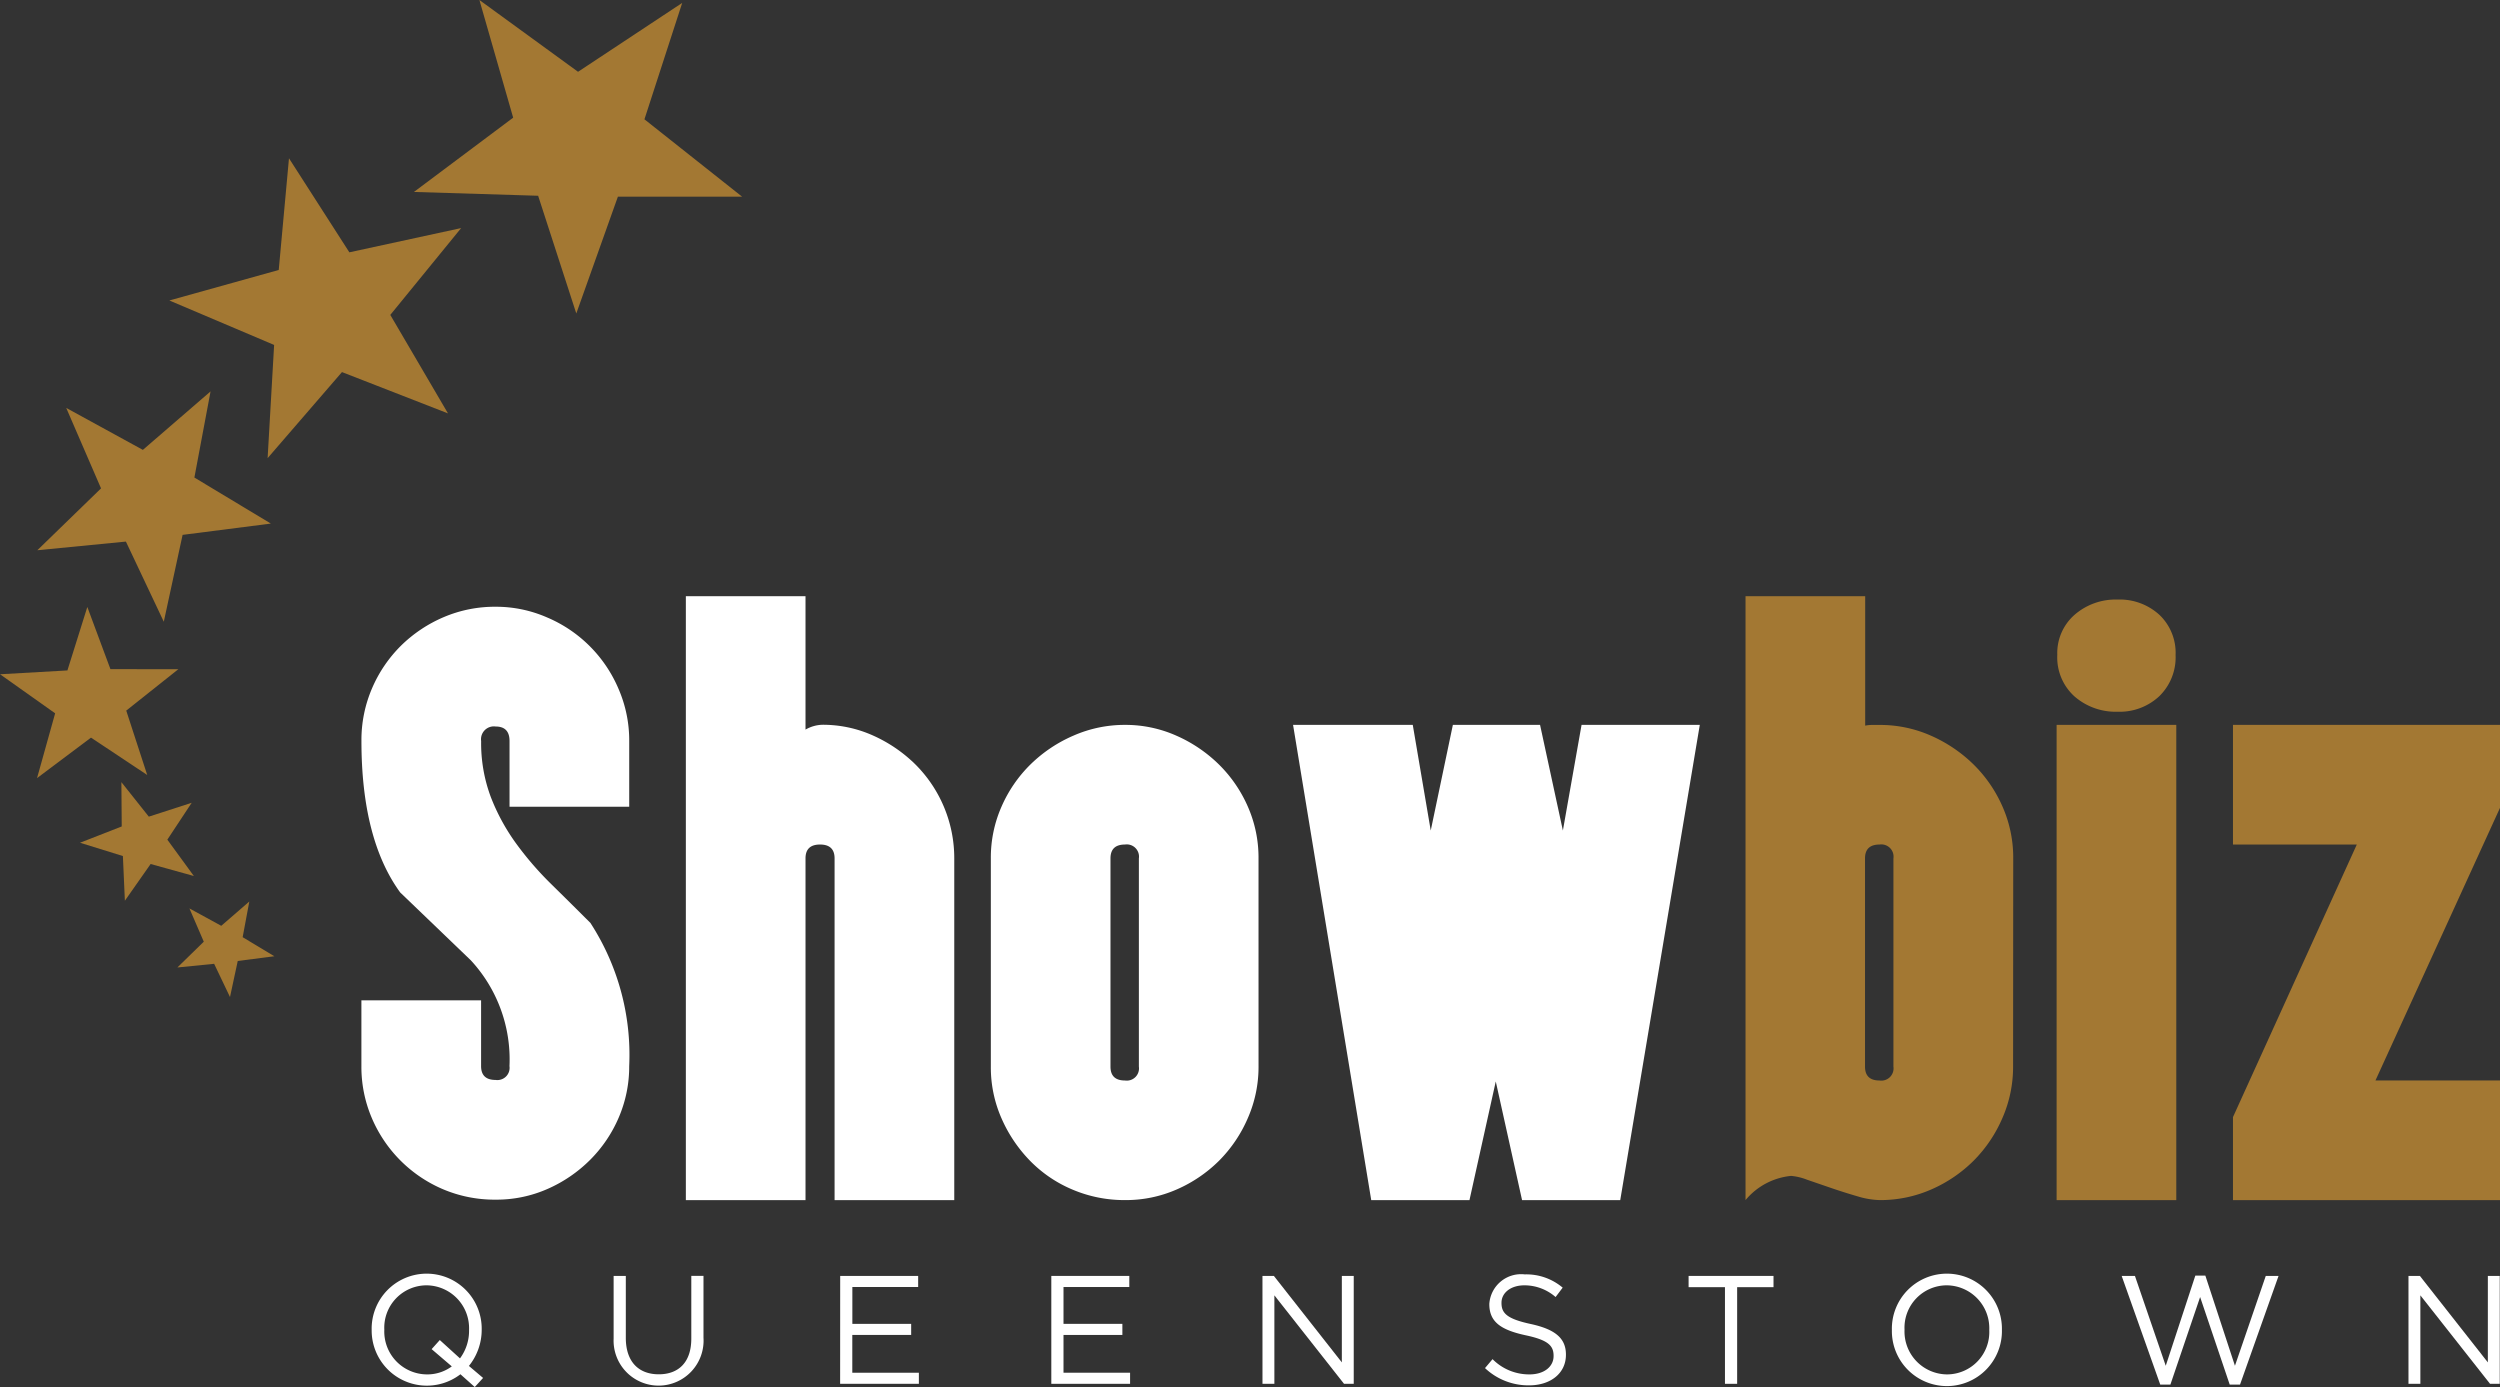 <svg id="Group_513" data-name="Group 513" xmlns="http://www.w3.org/2000/svg" width="126.168" height="70" viewBox="0 0 126.168 70">
  <rect x="0" y="0" width="126.168" height="70" fill="#333333" stroke="none"/>
  <g id="Group_512" data-name="Group 512" transform="translate(18.243 30.088)">
    <g id="Group_510" data-name="Group 510">
      <path id="Path_556" data-name="Path 556" d="M928.67,117.484a6.5,6.5,0,0,1-.524,2.584,6.791,6.791,0,0,1-1.449,2.147,7.04,7.04,0,0,1-2.147,1.466,6.385,6.385,0,0,1-2.618.541,6.664,6.664,0,0,1-2.653-.523,6.785,6.785,0,0,1-3.6-3.6,6.574,6.574,0,0,1-.524-2.618v-3.317h6.04v3.317q0,.7.733.7a.617.617,0,0,0,.7-.7,7.368,7.368,0,0,0-1.955-5.342l-3.561-3.421q-1.955-2.688-1.955-7.646a6.593,6.593,0,0,1,.541-2.67,6.8,6.8,0,0,1,1.466-2.148,6.964,6.964,0,0,1,2.147-1.431,6.582,6.582,0,0,1,2.619-.523,6.429,6.429,0,0,1,2.6.541,6.791,6.791,0,0,1,3.6,3.6,6.535,6.535,0,0,1,.541,2.636v3.317h-6.04v-3.317q0-.732-.7-.733a.648.648,0,0,0-.733.733,7.755,7.755,0,0,0,.489,2.829,10.314,10.314,0,0,0,1.274,2.339,16.388,16.388,0,0,0,1.781,2.059q.995.978,1.972,1.955A12.237,12.237,0,0,1,928.67,117.484Z" transform="translate(-915.159 -93.767)" fill="#fff"/>
      <path id="Path_557" data-name="Path 557" d="M945.075,124.245h-6.04V107q0-.7-.734-.7t-.733.7v17.246h-6.039V93.767h6.039V100.5a1.8,1.8,0,0,1,.838-.244,6.184,6.184,0,0,1,2.566.541,7.278,7.278,0,0,1,2.13,1.449A6.682,6.682,0,0,1,945.075,107Z" transform="translate(-915.159 -93.767)" fill="#fff"/>
      <path id="Path_558" data-name="Path 558" d="M960.431,117.508a6.433,6.433,0,0,1-.541,2.6,6.916,6.916,0,0,1-1.448,2.146,6.988,6.988,0,0,1-2.13,1.449,6.392,6.392,0,0,1-2.618.541,6.7,6.7,0,0,1-2.636-.523,6.522,6.522,0,0,1-2.147-1.449,7.179,7.179,0,0,1-1.449-2.147,6.386,6.386,0,0,1-.541-2.618V107a6.386,6.386,0,0,1,.541-2.618,6.8,6.8,0,0,1,1.466-2.13,7.126,7.126,0,0,1,2.165-1.449,6.425,6.425,0,0,1,2.6-.541,6.307,6.307,0,0,1,2.583.541,7.191,7.191,0,0,1,2.147,1.449,6.817,6.817,0,0,1,1.466,2.13,6.386,6.386,0,0,1,.541,2.618ZM954.392,107a.617.617,0,0,0-.7-.7q-.733,0-.733.7v10.509q0,.7.733.7a.617.617,0,0,0,.7-.7Z" transform="translate(-915.159 -93.767)" fill="#fff"/>
      <path id="Path_559" data-name="Path 559" d="M982.7,100.261l-4.015,23.984H973.73l-1.327-5.987-1.327,5.987h-4.958l-3.945-23.984h6.041l.907,5.333,1.117-5.333h4.4l1.152,5.333.943-5.333Z" transform="translate(-915.159 -93.767)" fill="#fff"/>
      <path id="Path_560" data-name="Path 560" d="M998.511,117.508a6.432,6.432,0,0,1-.541,2.6,6.914,6.914,0,0,1-1.448,2.146,6.987,6.987,0,0,1-2.13,1.449,6.392,6.392,0,0,1-2.618.541,4.187,4.187,0,0,1-1.118-.191c-.442-.128-.885-.268-1.326-.419l-1.222-.42a2.908,2.908,0,0,0-.8-.191,3.424,3.424,0,0,0-2.3,1.221V93.767h6.039V100.3a1.8,1.8,0,0,1,.349-.035h.385a6.307,6.307,0,0,1,2.583.541,7.2,7.2,0,0,1,2.147,1.449,6.816,6.816,0,0,1,1.466,2.13,6.385,6.385,0,0,1,.541,2.618ZM992.472,107a.617.617,0,0,0-.7-.7q-.734,0-.734.7v10.509q0,.7.734.7a.617.617,0,0,0,.7-.7Z" transform="translate(-915.159 -93.767)" fill="#a37833"/>
      <path id="Path_561" data-name="Path 561" d="M1006.747,124.245h-6.039V100.261h6.039Zm-.035-27.51a2.741,2.741,0,0,1-.82,2.077,2.928,2.928,0,0,1-2.112.786,3.159,3.159,0,0,1-2.165-.768,2.647,2.647,0,0,1-.873-2.1,2.566,2.566,0,0,1,.873-2.025,3.159,3.159,0,0,1,2.165-.768,2.967,2.967,0,0,1,2.112.768A2.643,2.643,0,0,1,1006.712,96.735Z" transform="translate(-915.159 -93.767)" fill="#a37833"/>
      <path id="Path_562" data-name="Path 562" d="M1023.084,124.245h-13.476v-4.189l6.249-13.755h-6.249v-6.04h13.476v4.189l-6.285,13.756h6.285Z" transform="translate(-915.159 -93.767)" fill="#a37833"/>
    </g>
    <g id="Group_511" data-name="Group 511" transform="translate(0.514 34.211)">
      <path id="Path_563" data-name="Path 563" d="M920.876,133.679l-.723-.645a2.785,2.785,0,0,1-4.48-2.225v-.015a2.777,2.777,0,1,1,5.553-.016v.016a2.905,2.905,0,0,1-.645,1.82l.715.606Zm-1.159-1.042-1.018-.871.412-.459,1.019.926a2.33,2.33,0,0,0,.458-1.424v-.015a2.164,2.164,0,0,0-2.146-2.248,2.138,2.138,0,0,0-2.131,2.232v.016a2.164,2.164,0,0,0,2.146,2.247A2.08,2.08,0,0,0,919.717,132.637Z" transform="translate(-915.673 -127.978)" fill="#fff"/>
      <path id="Path_564" data-name="Path 564" d="M927.884,131.237v-3.166h.615V131.2c0,1.175.622,1.836,1.664,1.836,1,0,1.641-.607,1.641-1.8v-3.166h.615v3.119a2.271,2.271,0,1,1-4.535.047Z" transform="translate(-915.673 -127.978)" fill="#fff"/>
      <path id="Path_565" data-name="Path 565" d="M939.318,128.071h3.935v.56h-3.321v1.859H942.9v.56h-2.971v1.906h3.36v.56h-3.974Z" transform="translate(-915.673 -127.978)" fill="#fff"/>
      <path id="Path_566" data-name="Path 566" d="M949.973,128.071h3.936v.56h-3.321v1.859h2.971v.56h-2.971v1.906h3.36v.56h-3.975Z" transform="translate(-915.673 -127.978)" fill="#fff"/>
      <path id="Path_567" data-name="Path 567" d="M960.629,128.071h.576l3.43,4.364v-4.364h.6v5.445h-.49l-3.515-4.465v4.465h-.6Z" transform="translate(-915.673 -127.978)" fill="#fff"/>
      <path id="Path_568" data-name="Path 568" d="M971.86,132.723l.381-.452a2.592,2.592,0,0,0,1.867.77c.731,0,1.213-.388,1.213-.925V132.1c0-.505-.272-.793-1.415-1.034-1.252-.272-1.828-.677-1.828-1.571v-.016a1.607,1.607,0,0,1,1.789-1.485,2.837,2.837,0,0,1,1.913.669l-.358.474a2.391,2.391,0,0,0-1.571-.591c-.707,0-1.159.389-1.159.879v.015c0,.514.28.8,1.478,1.058,1.214.265,1.774.708,1.774,1.54v.016c0,.933-.778,1.54-1.859,1.54A3.188,3.188,0,0,1,971.86,132.723Z" transform="translate(-915.673 -127.978)" fill="#fff"/>
      <path id="Path_569" data-name="Path 569" d="M983.97,128.639h-1.835v-.568h4.285v.568h-1.835v4.877h-.615Z" transform="translate(-915.673 -127.978)" fill="#fff"/>
      <path id="Path_570" data-name="Path 570" d="M992.394,130.809v-.015a2.777,2.777,0,1,1,5.553-.016v.016a2.777,2.777,0,1,1-5.553.015Zm4.915,0v-.015a2.164,2.164,0,0,0-2.146-2.248,2.138,2.138,0,0,0-2.131,2.232v.016a2.164,2.164,0,0,0,2.146,2.247A2.138,2.138,0,0,0,997.309,130.809Z" transform="translate(-915.673 -127.978)" fill="#fff"/>
      <path id="Path_571" data-name="Path 571" d="M1003.991,128.071h.669l1.555,4.535,1.493-4.55h.506l1.493,4.55,1.556-4.535h.645l-1.944,5.484h-.521l-1.493-4.418-1.5,4.418h-.513Z" transform="translate(-915.673 -127.978)" fill="#fff"/>
      <path id="Path_572" data-name="Path 572" d="M1018.465,128.071h.576l3.43,4.364v-4.364h.6v5.445h-.49l-3.516-4.465v4.465h-.6Z" transform="translate(-915.673 -127.978)" fill="#fff"/>
    </g>
  </g>
  <path id="Path_573" data-name="Path 573" d="M921.11,63.679l4.978,3.623,5.257-3.477L929.439,69.7l4.929,3.905-6.269,0L926,79.5l-1.926-5.942-6.268-.192,5.008-3.749Z" transform="translate(-896.916 -63.679)" fill="#a37833"/>
  <path id="Path_574" data-name="Path 574" d="M911.5,71.667l3.047,4.746,5.642-1.224-3.576,4.383,2.912,4.97-5.351-2.085L910.422,86.8l.328-5.713-5.288-2.244,5.521-1.539Z" transform="translate(-896.916 -63.679)" fill="#a37833"/>
  <path id="Path_575" data-name="Path 575" d="M900.258,84.265l3.868,2.118,3.416-2.951-.816,4.347,3.859,2.323-4.454.57-.949,4.384-1.912-4.045-4.47.437,3.215-3.122Z" transform="translate(-896.916 -63.679)" fill="#a37833"/>
  <path id="Path_576" data-name="Path 576" d="M901.323,94.311l1.166,3.137,3.426.005-2.628,2.088,1.059,3.25-2.838-1.886-2.723,2.043.914-3.27-2.781-1.971,3.4-.193Z" transform="translate(-896.916 -63.679)" fill="#a37833"/>
  <path id="Path_577" data-name="Path 577" d="M903.042,103.152l1.384,1.741,2.165-.7-1.23,1.861,1.339,1.835-2.182-.606-1.3,1.853-.1-2.255-2.164-.671,2.105-.822Z" transform="translate(-896.916 -63.679)" fill="#a37833"/>
  <path id="Path_578" data-name="Path 578" d="M906.476,109.525l1.606.877,1.416-1.226-.336,1.8,1.6.962-1.848.239-.391,1.82-.8-1.677-1.855.184,1.332-1.3Z" transform="translate(-896.916 -63.679)" fill="#a37833"/>
</svg>
